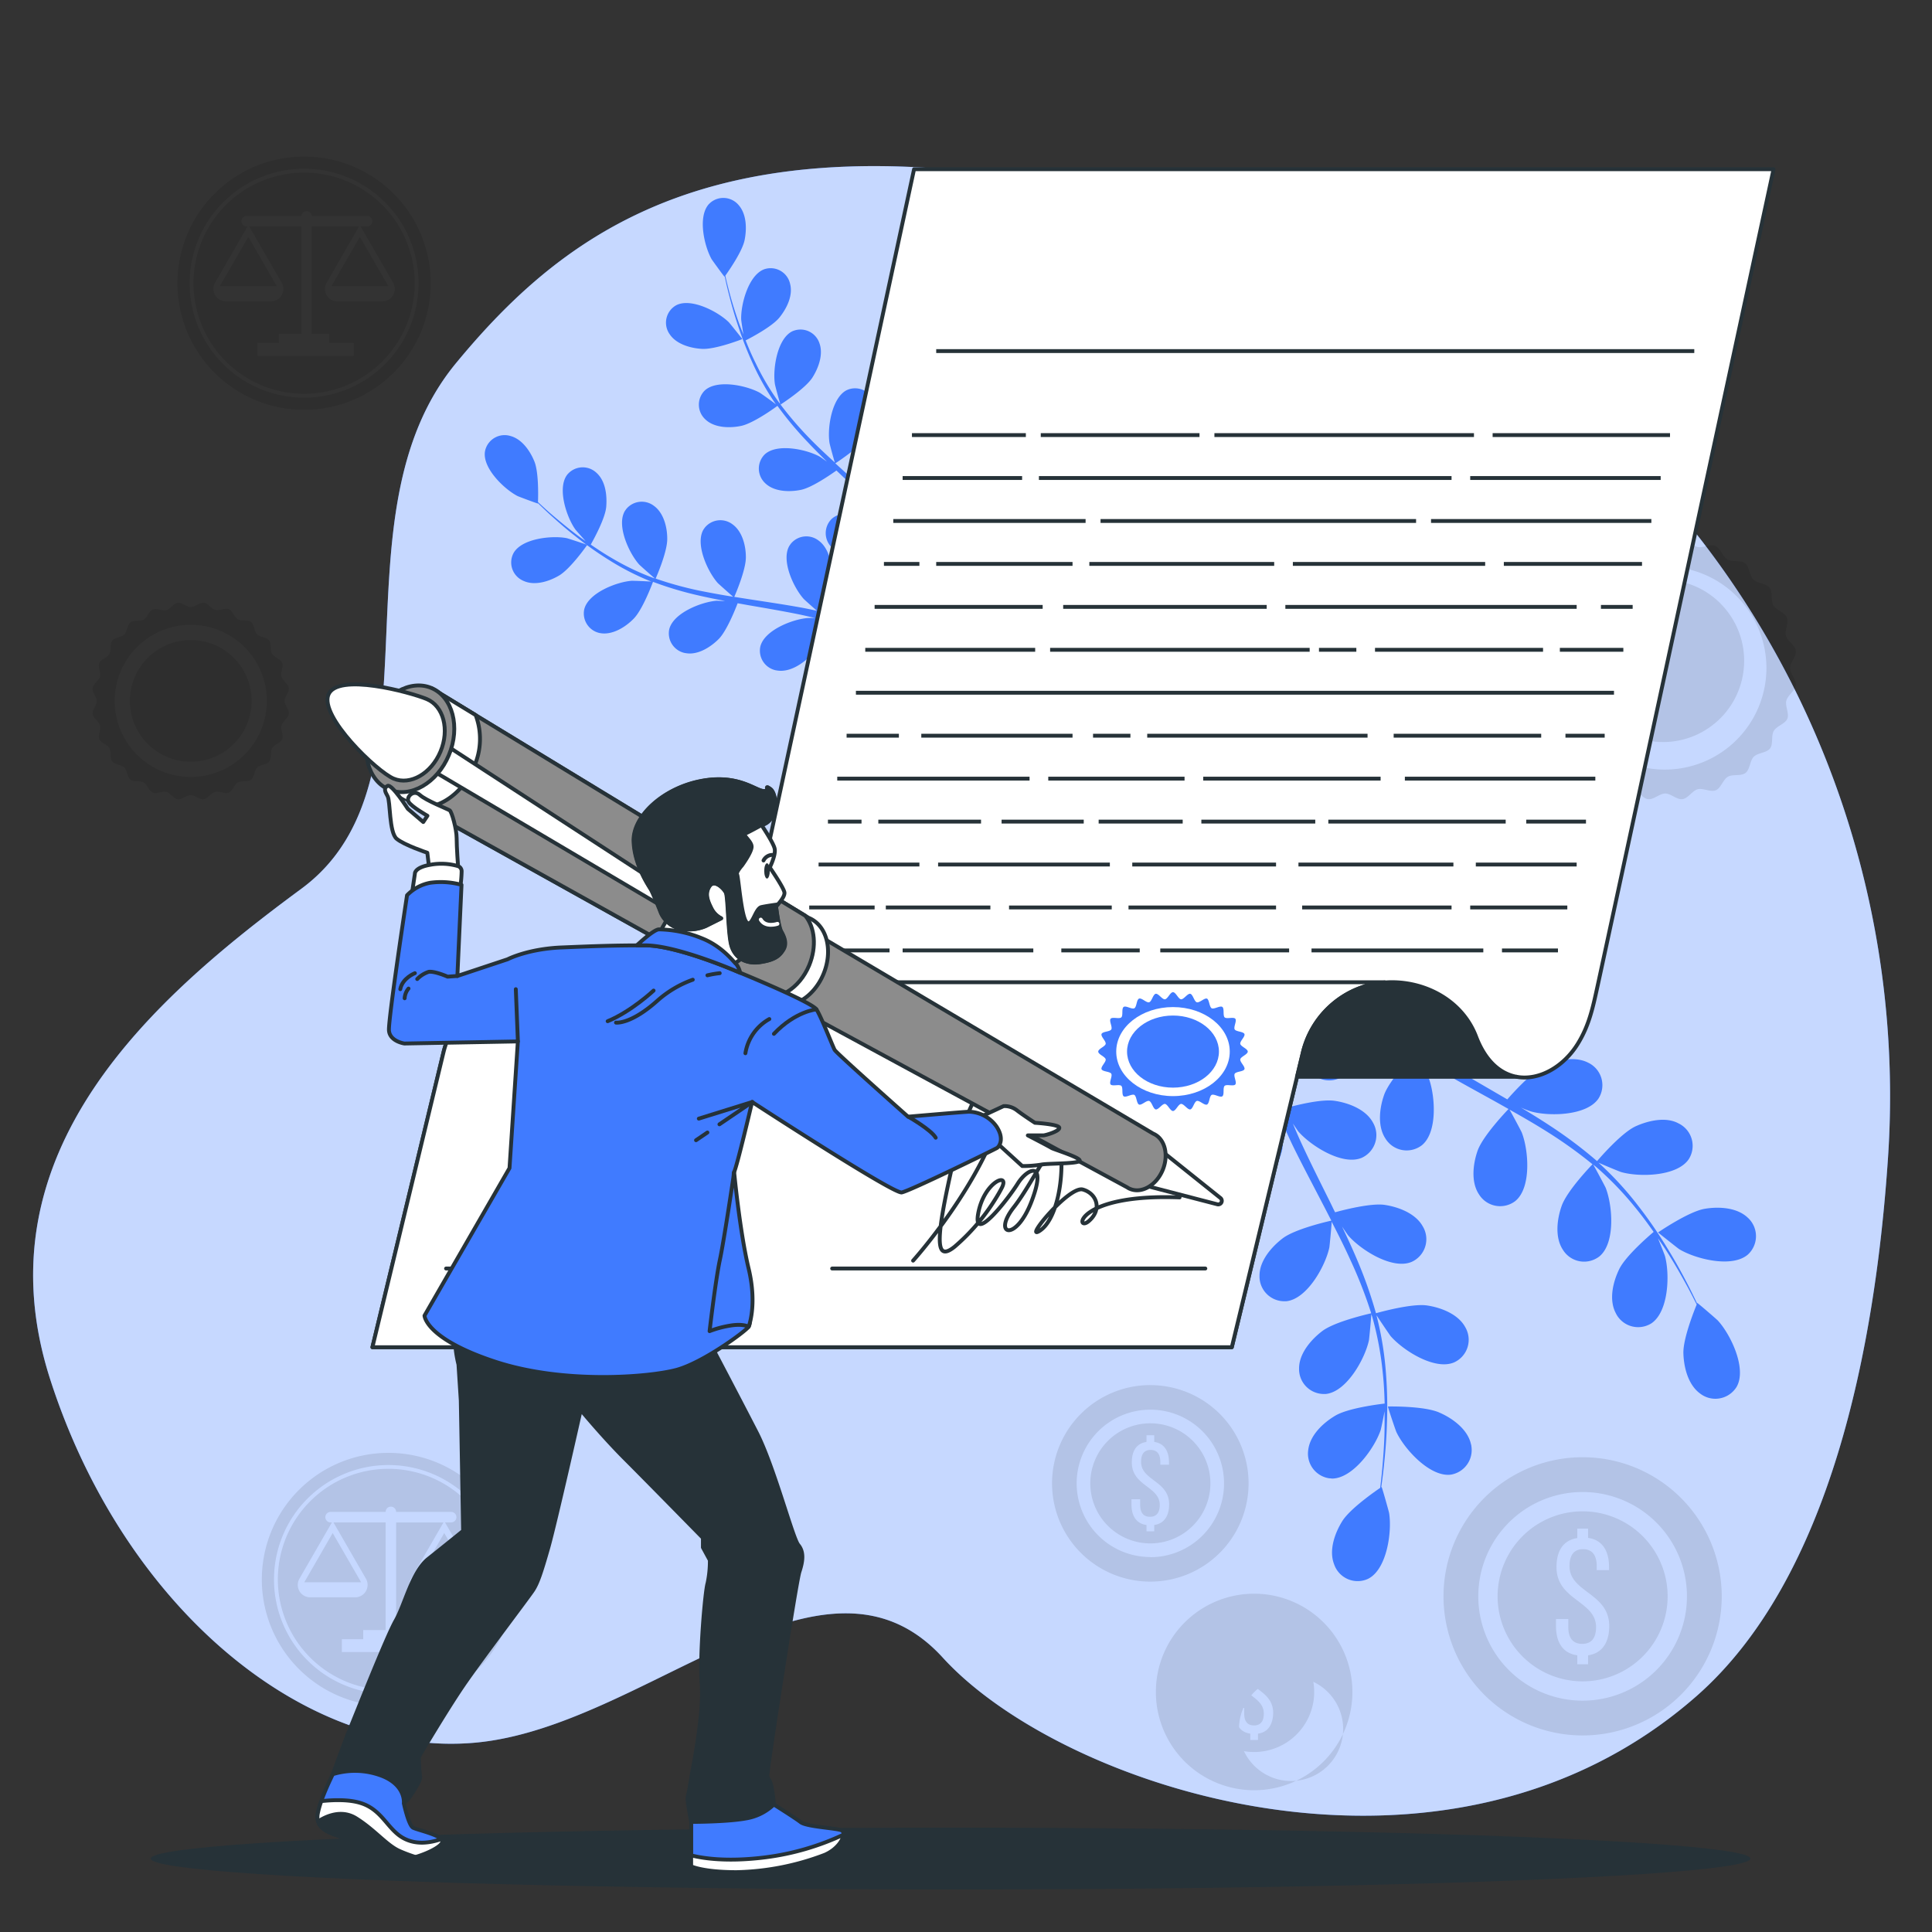 <?xml version="1.0" encoding="UTF-8"?> <svg xmlns="http://www.w3.org/2000/svg" id="Слой_1" data-name="Слой 1" viewBox="0 0 500 500"><rect x="0" y="0" width="500" height="500" fill="#333333" stroke="none"/> <defs> <style>.cls-1,.cls-12{fill:#407bff;}.cls-2,.cls-6,.cls-9{fill:#fff;}.cls-2{opacity:0.7;}.cls-2,.cls-4{isolation:isolate;}.cls-3,.cls-4{opacity:0.1;}.cls-5,.cls-8{fill:#263238;}.cls-10,.cls-11,.cls-12,.cls-6,.cls-7,.cls-8{stroke:#263238;}.cls-10,.cls-11,.cls-12,.cls-13,.cls-6,.cls-8{stroke-linecap:round;stroke-linejoin:round;}.cls-10,.cls-13,.cls-7{fill:none;}.cls-7{stroke-miterlimit:10;}.cls-11{fill:#8c8c8c;}.cls-13{stroke:#fff;}</style> </defs> <title>Монтажная область 1</title> <g id="freepik--background-simple--inject-8"> <path class="cls-1" d="M488.62,299.51c6-89.92-39.43-176-118.15-219.86A234.73,234.73,0,0,0,324,60C198,22,151,54,118,94s-2,108-40,136S-6,298,13,357s66,98,110,94,90-56,121-22,130,67,195,10C473.74,408.54,485.34,348.66,488.62,299.51Z"></path> <path class="cls-2" d="M488.62,299.51c6-89.92-39.43-176-118.15-219.86A234.73,234.73,0,0,0,324,60C198,22,151,54,118,94s-2,108-40,136S-6,298,13,357s66,98,110,94,90-56,121-22,130,67,195,10C473.74,408.54,485.34,348.66,488.62,299.51Z"></path> </g> <g id="freepik--Plants--inject-8"> <path class="cls-1" d="M441.17,312.84c-4.2.71-12.07,6.12-12.08,6.12s5.14,4.11,5.5,4.33c4.15,2.52,13.66,4.95,17.77,1.38a6.45,6.45,0,0,0,.4-9.1,5.55,5.55,0,0,0-.49-.48C449.47,312.46,444.75,312.23,441.17,312.84Z"></path> <path class="cls-1" d="M423.27,291.5c-3.71,1.72-9.49,8.45-9.95,9a113.78,113.78,0,0,0-12.15-9.14c-2.47-1.63-5-3.19-7.56-4.73a23.56,23.56,0,0,0,2.58,1c4.67,1.33,14.48,1.17,17.51-3.35a6.44,6.44,0,0,0-2-8.88,5.24,5.24,0,0,0-.61-.34c-3.39-1.8-8-.77-11.3.76s-8.38,7.19-9.7,8.7l-3-1.74c-4.75-2.77-9.51-5.5-14.09-8.33-1.62-1-3.17-2-4.73-3.06,1.13.46,2.09.85,2.24.89,4.67,1.34,14.48,1.17,17.5-3.35a6.44,6.44,0,0,0-2-8.88,5.24,5.24,0,0,0-.61-.34c-3.39-1.8-8-.77-11.29.76s-7.89,6.64-9.46,8.43c-1.57-1.11-3.14-2.21-4.6-3.36-1-.8-2-1.5-2.93-2.37l-2.83-2.47c-1.74-1.64-3.54-3.32-5.2-5-1.16-1.13-2.24-2.23-3.34-3.34,1.6,1,4.76,2.92,5,3,4.41,2,14.13,3.35,17.81-.66a6.43,6.43,0,0,0-.65-9.08,5.46,5.46,0,0,0-.55-.43c-3.07-2.3-7.79-2-11.28-1-3.83,1.11-10.33,6.63-11.13,7.33-1.81-1.84-3.55-3.64-5.17-5.37-3.57-3.81-6.67-7.29-9.24-10.28l-3,2c2.73,3,6.05,6.62,9.91,10.55,1.82,1.87,3.81,3.84,5.88,5.84a66.06,66.06,0,0,0-4.31,7c-4-1-11.89-.05-12.9.08-.5-2.53-1-5-1.35-7.33-.83-4.88-1.47-9.27-2-13.05l-3.23,2.11c.54,3.43,1.2,7.29,2,11.52.49,2.57,1.07,5.31,1.68,8.11-1,.38-8.91,3.54-11.69,6.42-2.52,2.6-5,6.63-4.42,10.42a6.43,6.43,0,0,0,7.15,5.62q.34,0,.69-.12c5.26-1.37,8.64-10.58,8.92-15.43,0-.29-.16-3.41-.3-5.38.26,1.14.5,2.26.78,3.43.54,2.33,1.15,4.64,1.79,7.12.35,1.19.71,2.39,1.07,3.6s.84,2.45,1.25,3.69c1,2.85,2.2,5.68,3.45,8.51-2,.48-9.24,2.28-12.15,4.48s-6,5.8-6,9.64a6.43,6.43,0,0,0,6.22,6.64c.23,0,.47,0,.7,0,5.41-.56,10.15-9.15,11.16-13.9.06-.3.4-3.79.54-5.71.77,1.7,1.52,3.39,2.35,5.08,2.4,4.88,5,9.75,7.51,14.61.79,1.49,1.55,3,2.31,4.48-.72.16-9.34,2.11-12.59,4.58-2.89,2.2-6,5.8-6,9.64a6.43,6.43,0,0,0,6.2,6.64c.24,0,.48,0,.72,0,5.41-.56,10.14-9.15,11.15-13.9.07-.36.55-5.38.61-6.67,1.69,3.29,3.34,6.58,4.84,9.89a115.66,115.66,0,0,1,5.39,13.8c-.34.08-9.34,2.08-12.67,4.6-2.89,2.2-6,5.8-6,9.64a6.43,6.43,0,0,0,6.22,6.64c.23,0,.47,0,.7,0,5.41-.56,10.15-9.15,11.16-13.9.07-.37.59-5.78.61-6.77.08.27.2.55.28.82a83.89,83.89,0,0,1,2.7,14.49c.29,2.71.41,5.31.48,7.84-1.72.2-9.54,1.2-12.79,3.14s-6.56,5.11-7,8.93a6.45,6.45,0,0,0,5.49,7.28q.33,0,.66.06c5.44,0,11.1-8,12.62-12.59.08-.25.64-2.9,1-4.83v3.42c0,4.11-.3,7.88-.58,11.21-.17,1.89-.36,3.6-.56,5.2-1.58,1.08-7.89,5.49-9.84,8.65s-3.48,7.55-2.08,11.13a6.43,6.43,0,0,0,8.19,4c.22-.08.44-.17.65-.27,4.85-2.48,6.17-12.2,5.39-17-.07-.42-1.86-6.78-1.94-6.72l-.1.06c.22-1.53.44-3.18.64-5,.35-3.34.71-7.11.83-11.23a114.36,114.36,0,0,0-.25-13.35,84.42,84.42,0,0,0-2.4-14.73v-.17c.85,1.35,3.35,5,3.57,5.3,3.16,3.69,11.44,9,16.46,6.86a6.42,6.42,0,0,0,3.21-8.51,5.2,5.2,0,0,0-.32-.62c-1.83-3.37-6.25-5.06-9.84-5.6-4-.61-12.58,1.82-13.26,2a114.93,114.93,0,0,0-5.09-14.32c-1.16-2.72-2.41-5.43-3.7-8.12.77,1.14,1.47,2.16,1.58,2.29,3.16,3.69,11.44,9,16.45,6.86a6.43,6.43,0,0,0,3.23-8.5,6.25,6.25,0,0,0-.33-.63c-1.83-3.38-6.25-5.06-9.84-5.61s-11,1.38-12.88,1.91c-.51-1-1-2.06-1.51-3.08-2.45-4.93-4.91-9.83-7.17-14.72-.8-1.72-1.52-3.44-2.25-5.17l1.37,2c3.16,3.69,11.44,9,16.46,6.87a6.44,6.44,0,0,0,3.21-8.52c-.1-.21-.2-.42-.32-.62-1.83-3.37-6.25-5.06-9.84-5.6s-10.24,1.19-12.54,1.82c-.69-1.79-1.39-3.58-2-5.34-.38-1.21-.83-2.35-1.14-3.59s-.66-2.43-1-3.63c-.55-2.33-1.12-4.72-1.6-7-.34-1.58-.64-3.1-.94-4.63.77,1.73,2.36,5.07,2.52,5.33a25.05,25.05,0,0,0,9.47,8.34,7.34,7.34,0,0,0,.85,1.14,6.45,6.45,0,0,0,9.08.74c.17-.15.34-.31.5-.48,3.63-4.05,1.37-13.59-1.08-17.79-.14-.25-2-2.76-3.21-4.32.85.81,1.66,1.61,2.54,2.43,1.74,1.65,3.52,3.24,5.42,5l2.88,2.41c.95.83,2,1.58,3.08,2.38,2.43,1.81,5,3.53,7.58,5.2-1.44,1.52-6.46,7-7.67,10.44s-1.77,8.12.35,11.32a6.44,6.44,0,0,0,8.88,2.09c.19-.12.37-.24.55-.38,4.21-3.46,3.42-13.24,1.63-17.75-.11-.29-1.75-3.38-2.69-5.07,1.57,1,3.14,2,4.76,2.94,4.69,2.76,9.52,5.39,14.33,8.05,1.47.81,2.93,1.64,4.39,2.46-.51.53-6.62,6.92-8,10.77-1.2,3.42-1.78,8.12.35,11.32a6.44,6.44,0,0,0,8.86,2.1,5.58,5.58,0,0,0,.56-.39c4.21-3.46,3.42-13.24,1.64-17.75-.14-.34-2.51-4.8-3.17-5.9,3.22,1.81,6.41,3.64,9.49,5.58a115.59,115.59,0,0,1,12,8.57c-.24.25-6.65,6.88-8,10.83-1.2,3.42-1.78,8.12.35,11.32a6.43,6.43,0,0,0,8.86,2.09,5.72,5.72,0,0,0,.57-.39c4.2-3.45,3.41-13.23,1.63-17.75-.14-.35-2.7-5.14-3.22-6l.68.53a82.74,82.74,0,0,1,10.23,10.61c1.73,2.1,3.27,4.2,4.72,6.27-1.32,1.11-7.29,6.27-8.93,9.68s-2.66,7.88-.89,11.29a6.43,6.43,0,0,0,8.56,3.06c.21-.1.42-.21.62-.33,4.56-3,4.85-12.77,3.57-17.46-.07-.26-1.06-2.77-1.81-4.59.64.95,1.32,1.91,1.92,2.83,2.24,3.45,4.09,6.74,5.7,9.68.9,1.67,1.68,3.2,2.4,4.64-.73,1.77-3.56,8.93-3.44,12.65s1.27,8.21,4.4,10.43a6.44,6.44,0,0,0,9-1.24,5.72,5.72,0,0,0,.39-.57c2.68-4.73-1.58-13.57-4.88-17.14-.28-.31-5.29-4.63-5.32-4.54l-.05.11c-.66-1.4-1.39-2.89-2.21-4.51-1.55-3-3.33-6.31-5.51-9.82a113.46,113.46,0,0,0-7.57-11,84.35,84.35,0,0,0-10.12-11l-.14-.11c1.45.66,5.57,2.36,5.9,2.45,4.67,1.34,14.48,1.17,17.51-3.35a6.44,6.44,0,0,0-2-8.88,5.24,5.24,0,0,0-.61-.34C431.18,288.94,426.56,290,423.27,291.5Z"></path> <path class="cls-1" d="M359.2,364c-.1,0,2,6.26,2.2,6.64,2.07,4.39,8.66,11.66,14.05,11a6.44,6.44,0,0,0,5.34-7.38c0-.21-.08-.41-.13-.62-.88-3.74-4.69-6.54-8-8C368.75,363.79,359.2,364,359.2,364Z"></path> <path class="cls-1" d="M144.6,149c3-1.7,7.39-8,7.39-8s-5-1.67-5.34-1.73c-3.82-.74-11.65.07-13.76,3.89a5.16,5.16,0,0,0,2.23,7,4.52,4.52,0,0,0,.5.23C138.46,151.62,142.08,150.47,144.6,149Z"></path> <path class="cls-1" d="M164,160.11c2.31-2.33,4.79-9,5-9.53a89.62,89.62,0,0,0,11.68,3.5c2.31.54,4.66,1,7,1.46-1.1,0-2.09-.08-2.23-.07-3.89.3-11.22,3.15-12.25,7.39a5.19,5.19,0,0,0,4,6.13l.53.08c3,.42,6.24-1.64,8.29-3.71s4.31-7.74,4.88-9.24l2.71.49c4.35.75,8.69,1.49,12.93,2.34,1.49.3,2.95.65,4.41,1a18.56,18.56,0,0,0-1.94,0c-3.88.29-11.22,3.14-12.24,7.39a5.18,5.18,0,0,0,4,6.13l.54.08c3.06.41,6.24-1.65,8.3-3.71s4.09-7.2,4.77-9c1.49.4,3,.79,4.4,1.25a30.18,30.18,0,0,1,2.86,1l2.82,1.08c1.76.75,3.59,1.51,5.29,2.29,1.19.53,2.31,1,3.44,1.58-1.48-.31-4.39-.87-4.64-.89-3.89-.3-11.57,1.41-13.23,5.45a5.16,5.16,0,0,0,3,6.65,4.84,4.84,0,0,0,.54.17c3,.88,6.41-.67,8.76-2.4,2.57-1.91,5.93-7.87,6.34-8.62,1.87.88,3.68,1.76,5.38,2.61,3.75,1.87,7,3.63,9.81,5.16l1.71-2.3c-2.9-1.53-6.39-3.3-10.39-5.19-1.89-.9-3.94-1.83-6-2.76a54.72,54.72,0,0,0,1.3-6.46c3.27-.36,9-3.27,9.69-3.65,1.07,1.76,2.1,3.49,3,5.14,2,3.44,3.68,6.57,5.1,9.28l1.84-2.49c-1.35-2.43-2.93-5.15-4.72-8.11-1.08-1.79-2.27-3.69-3.52-5.63.63-.56,5.72-5.15,7-8.08,1.17-2.67,1.93-6.39.43-9.08a5.16,5.16,0,0,0-6.93-2.29,5,5,0,0,0-.5.29c-3.58,2.5-3.57,10.37-2.42,14.1.06.22,1.06,2.52,1.71,4-.51-.79-1-1.56-1.54-2.36-1-1.61-2.15-3.18-3.32-4.87l-1.81-2.41c-.58-.82-1.31-1.61-2-2.43-1.57-1.86-3.24-3.66-5-5.45,1.4-.92,6.33-4.28,7.9-6.75s2.88-6,1.8-8.9a5.17,5.17,0,0,0-6.54-3.27,5.38,5.38,0,0,0-.51.2c-3.91,1.93-5.09,9.71-4.53,13.57,0,.24.75,3,1.18,4.45-1-1.06-2.09-2.13-3.18-3.17-3.16-3-6.45-6-9.72-8.91l-3-2.73c.5-.32,6.44-4.19,8.21-7,1.56-2.45,2.87-6,1.8-8.91a5.17,5.17,0,0,0-6.56-3.23l-.44.17c-3.92,1.93-5.1,9.71-4.53,13.57,0,.29,1.08,4.2,1.39,5.18-2.19-2-4.34-4-6.39-6.1A91.49,91.49,0,0,1,202,104.7c.23-.15,6.45-4.16,8.26-7,1.56-2.45,2.87-6,1.8-8.9a5.16,5.16,0,0,0-6.55-3.24,4.13,4.13,0,0,0-.45.17c-3.92,1.93-5.09,9.71-4.53,13.57,0,.3,1.16,4.51,1.42,5.26-.14-.18-.3-.35-.44-.54a65.65,65.65,0,0,1-6-10.16c-1-2-1.79-3.88-2.54-5.76,1.23-.63,6.84-3.56,8.75-5.93s3.52-5.66,2.77-8.65a5.16,5.16,0,0,0-6.12-4,4.94,4.94,0,0,0-.55.15c-4.11,1.48-6.13,9.09-6,13,0,.21.32,2.35.57,3.91-.33-.86-.68-1.73-1-2.56-1.12-3.11-2-6-2.68-8.6-.39-1.47-.73-2.81-1-4.07.89-1.25,4.42-6.32,5-9.25s.51-6.65-1.53-9a5.17,5.17,0,0,0-7.28-.69l-.4.37c-3,3.21-1.25,10.89.66,14.29.17.29,3.29,4.58,3.33,4.52l.06-.08c.26,1.22.55,2.51.9,3.93.66,2.61,1.44,5.54,2.5,8.68a91.92,91.92,0,0,0,3.89,10,68.67,68.67,0,0,0,5.9,10.43l.09.11c-1-.78-3.92-2.86-4.16-3-3.41-1.89-11.1-3.56-14.29-.59a5.17,5.17,0,0,0,0,7.31,4.73,4.73,0,0,0,.4.37c2.32,2,6.12,2.07,9,1.48,3.21-.66,9-4.86,9.42-5.2a89.87,89.87,0,0,0,7.82,9.37c1.62,1.73,3.32,3.41,5,5.08-.9-.64-1.71-1.21-1.83-1.28-3.41-1.9-11.1-3.57-14.29-.59a5.17,5.17,0,0,0,0,7.31,4.73,4.73,0,0,0,.4.37c2.32,2,6.12,2.07,9,1.48s7.86-4.08,9.17-5l2,1.9c3.21,3,6.42,6,9.48,9.09,1.09,1.07,2.11,2.17,3.14,3.26-.8-.57-1.48-1.05-1.59-1.11-3.4-1.9-11.1-3.56-14.29-.59a5.17,5.17,0,0,0,0,7.31,4.73,4.73,0,0,0,.4.37c2.31,2,6.11,2.07,9,1.48s7.38-3.74,8.93-4.85c1,1.15,2,2.3,3,3.47.62.8,1.28,1.54,1.86,2.39L240,147c1.06,1.6,2.16,3.24,3.15,4.83.7,1.1,1.35,2.16,2,3.22-1.06-1.08-3.19-3.15-3.38-3.31a20.14,20.14,0,0,0-9.45-3.64,5.8,5.8,0,0,0-1-.63,5.17,5.17,0,0,0-7,2,4.44,4.44,0,0,0-.24.49c-1.61,4.06,2.75,10.61,5.76,13.09.18.15,2.28,1.52,3.62,2.36-.86-.37-1.7-.75-2.59-1.12-1.76-.76-3.55-1.46-5.46-2.22l-2.84-1c-.94-.36-2-.62-3-.94-2.33-.68-4.73-1.27-7.15-1.8.66-1.55,2.91-7.07,2.86-10s-.92-6.61-3.41-8.42a5.18,5.18,0,0,0-7.26.88l-.31.45C202.07,145,205.38,152.1,208,155c.16.19,2.26,2.06,3.43,3.07-1.46-.31-2.91-.63-4.4-.89-4.29-.77-8.66-1.41-13-2.08l-4-.63c.24-.54,3.06-7.05,3-10.32,0-2.91-.92-6.61-3.41-8.42a5.18,5.18,0,0,0-7.26.88l-.31.45c-2.2,3.77,1.11,10.91,3.7,13.82.2.21,3.22,2.91,4,3.56-2.93-.47-5.84-1-8.7-1.57a91.54,91.54,0,0,1-11.37-3.13c.11-.25,3.09-7,3-10.38,0-2.91-.92-6.61-3.41-8.42a5.18,5.18,0,0,0-7.26.88l-.31.45c-2.2,3.77,1.11,10.91,3.71,13.82.2.22,3.46,3.12,4.08,3.6-.21-.07-.44-.13-.66-.21a65.68,65.68,0,0,1-10.65-5.14c-1.88-1.09-3.62-2.25-5.29-3.4.68-1.21,3.75-6.75,4-9.77s-.19-6.67-2.46-8.75a5.18,5.18,0,0,0-7.33.09,4.55,4.55,0,0,0-.35.4c-2.6,3.51-.09,11,2.17,14.14.12.18,1.57,1.79,2.64,3-.75-.53-1.53-1.07-2.23-1.6-2.65-2-4.95-3.93-7-5.69-1.14-1-2.16-1.95-3.1-2.83.06-1.53.2-7.71-.92-10.48s-3.24-5.83-6.22-6.62a5.18,5.18,0,0,0-6.45,3.45,4.9,4.9,0,0,0-.13.55c-.7,4.31,5,9.78,8.44,11.55.3.15,5.26,2,5.27,1.93v-.09c.89.87,1.85,1.79,2.92,2.78,2,1.8,4.26,3.83,6.88,5.86a88.92,88.92,0,0,0,8.75,6.17,67,67,0,0,0,10.67,5.44l.13.05c-1.27-.1-4.85-.23-5.12-.21-3.89.3-11.23,3.15-12.25,7.39a5.18,5.18,0,0,0,4,6.13l.54.08C158.77,164.24,162,162.18,164,160.11Z"></path> <path class="cls-1" d="M192.1,87.76c.07,0-3.26-4.15-3.5-4.38C185.82,80.65,178.84,77,175,79a5.16,5.16,0,0,0-2,7,3.88,3.88,0,0,0,.3.48c1.69,2.57,5.34,3.62,8.25,3.8C185,90.55,192.09,87.77,192.1,87.76Z"></path> </g> <g id="freepik--Graphics--inject-8"> <g class="cls-3"> <path d="M74.75,184.73c.14-1.07-1.1-2.24-1.1-3.34s1.24-2.28,1.1-3.34-1.64-1.91-1.92-3,.61-2.51.19-3.51S71,170.13,70.4,169.2s-.06-2.58-.72-3.44-2.37-.82-3.14-1.59S65.82,161.7,65,161s-2.49-.18-3.44-.72-1.33-2.2-2.34-2.62-2.45.47-3.51.19S53.8,156.1,52.71,156s-2.23,1.1-3.34,1.1S47.1,155.87,46,156s-1.9,1.64-2.94,1.92-2.52-.61-3.52-.19-1.4,2.07-2.34,2.62-2.58.06-3.44.72-.82,2.37-1.59,3.14-2.47.72-3.13,1.59-.18,2.49-.73,3.44-2.2,1.33-2.62,2.34.48,2.45.19,3.51-1.77,1.86-1.92,3,1.1,2.24,1.1,3.34-1.23,2.27-1.1,3.34,1.64,1.9,1.92,3-.6,2.51-.19,3.51,2.08,1.4,2.62,2.34.06,2.58.73,3.44,2.36.82,3.13,1.59.73,2.47,1.59,3.14,2.5.18,3.44.72,1.34,2.2,2.35,2.62,2.45-.47,3.51-.19,1.85,1.77,2.94,1.92,2.24-1.1,3.34-1.1,2.28,1.24,3.34,1.1,1.91-1.64,3-1.92,2.51.6,3.51.19,1.41-2.08,2.34-2.62,2.58-.06,3.44-.73.82-2.36,1.59-3.13,2.48-.73,3.14-1.59.18-2.49.73-3.44,2.2-1.33,2.61-2.34-.47-2.46-.19-3.51S74.61,185.82,74.75,184.73ZM49.37,201.08a19.69,19.69,0,1,1,19.69-19.69A19.7,19.7,0,0,1,49.37,201.08Z"></path> <circle cx="49.37" cy="181.39" r="15.75"></circle> </g> <g class="cls-3"> <path d="M464.75,177.35c.18-1.42-1.47-3-1.47-4.46s1.65-3,1.47-4.46-2.19-2.54-2.56-3.93.81-3.36.25-4.69-2.77-1.88-3.49-3.13-.09-3.44-1-4.59-3.16-1.09-4.19-2.12-1-3.3-2.12-4.19-3.33-.24-4.59-1-1.78-2.93-3.13-3.49-3.27.63-4.69.25-2.47-2.37-3.93-2.56-3,1.47-4.46,1.47-3-1.65-4.46-1.47-2.54,2.19-3.93,2.56-3.35-.8-4.69-.25-1.87,2.77-3.13,3.5-3.44.08-4.59,1-1,3.15-2,4.21-3.3,1-4.18,2.12-.24,3.33-1,4.59-2.94,1.78-3.5,3.13.64,3.27.26,4.69-2.37,2.47-2.56,3.93,1.46,3,1.46,4.46-1.65,3-1.46,4.46,2.19,2.54,2.56,3.93-.81,3.35-.26,4.69,2.77,1.87,3.5,3.13.09,3.44,1,4.59,3.16,1.09,4.18,2.12,1,3.3,2.12,4.18,3.33.24,4.6,1,1.78,2.94,3.13,3.5,3.27-.63,4.68-.26,2.48,2.37,3.93,2.56,3-1.46,4.46-1.46,3,1.65,4.46,1.46,2.54-2.19,3.93-2.56,3.36.81,4.69.26,1.88-2.77,3.13-3.5,3.44-.08,4.59-1,1.09-3.16,2.12-4.18,3.3-1,4.19-2.12.24-3.33,1-4.59,2.93-1.79,3.49-3.13-.63-3.28-.25-4.69S464.56,178.8,464.75,177.35Zm-33.88,21.82a26.28,26.28,0,1,1,26.28-26.28h0a26.3,26.3,0,0,1-26.28,26.28Z"></path> <circle cx="430.37" cy="171.02" r="21.02" transform="translate(-16.54 292.43) rotate(-36.87)"></circle> </g> <g class="cls-3"> <path d="M409.58,391.13a22,22,0,1,0,22,22A22,22,0,0,0,409.58,391.13ZM411,428.39v2.32h-2.8v-2.32c-3.8-.52-5.51-3.41-5.51-7.56V419h3.19v2.1c0,2.75,1.14,4.33,3.59,4.33s3.59-1.58,3.59-4.33c0-6.82-10.24-6.91-10.24-15.53,0-4.2,1.71-6.95,5.38-7.52V395.6H411V398c3.72.53,5.42,3.41,5.42,7.52v.83h-3.19V405.3c0-2.71-1.09-4.37-3.54-4.37s-3.5,1.66-3.5,4.37c0,6.87,10.28,6.91,10.28,15.53C416.47,424.94,414.72,427.87,411,428.39Z"></path> <path d="M409.58,377.13a36,36,0,1,0,36,36A36,36,0,0,0,409.58,377.13Zm0,63a27,27,0,1,1,27-27h0A27,27,0,0,1,409.58,440.13Z"></path> </g> <g class="cls-3"> <path d="M324.57,422.34a15.54,15.54,0,1,0,15.54,15.54,15.54,15.54,0,0,0-15.54-15.54Zm1,26.32v1.64h-2v-1.64c-2.69-.37-3.89-2.41-3.89-5.35V442H322v1.48c0,1.94.8,3.06,2.53,3.06s2.54-1.12,2.54-3.06c0-4.82-7.23-4.88-7.23-11,0-3,1.2-4.91,3.8-5.31v-1.73h2v1.73c2.62.37,3.83,2.41,3.83,5.31v.59h-2.26v-.74c0-1.92-.77-3.09-2.5-3.09s-2.47,1.17-2.47,3.09c0,4.85,7.26,4.88,7.26,11-.06,2.89-1.3,5-3.92,5.33Z"></path> <path d="M324.57,412.45A25.43,25.43,0,1,0,350,437.88h0A25.44,25.44,0,0,0,324.57,412.45Zm0,44.5a13.48,13.48,0,1,1,.05.05h-.05Z"></path> </g> <g class="cls-3"> <path d="M297.71,368.35a15.54,15.54,0,1,0,15.54,15.54,15.54,15.54,0,0,0-15.54-15.54Zm1,26.32v1.63h-2v-1.63c-2.68-.37-3.89-2.41-3.89-5.35V388h2.26v1.48c0,1.94.8,3.06,2.53,3.06s2.53-1.12,2.53-3.06c0-4.82-7.23-4.88-7.23-11,0-3,1.21-4.91,3.8-5.31v-1.73h2v1.73c2.63.37,3.83,2.41,3.83,5.31v.59h-2.25v-.74c0-1.92-.78-3.09-2.51-3.09s-2.47,1.17-2.47,3.09c0,4.85,7.26,4.88,7.26,11C302.57,392.23,301.34,394.3,298.71,394.67Z"></path> <path d="M297.71,358.46a25.43,25.43,0,1,0,25.42,25.44h0a25.42,25.42,0,0,0-25.41-25.43Zm0,44.5a19.07,19.07,0,1,1,19.07-19.07A19.07,19.07,0,0,1,297.71,403h0Z"></path> </g> <polygon class="cls-4" points="85.78 74.03 100.49 74.03 93.13 61.3 85.78 74.03"></polygon> <polygon class="cls-4" points="56.91 74.03 71.62 74.03 64.27 61.3 56.91 74.03"></polygon> <path class="cls-4" d="M78.7,44.67a28.62,28.62,0,1,0,28.62,28.62A28.62,28.62,0,0,0,78.7,44.67ZM98.94,78H87.33a3.23,3.23,0,0,1-2.8-4.84l8.4-14.56H80.68V86.4h4.54v2.37h6.33V92.1H66.64V88.77h5.53V86.4H78V58.55H64.47l8.4,14.56a3.23,3.23,0,0,1-1.11,4.43,3.16,3.16,0,0,1-1.69.46H58.46a3.23,3.23,0,0,1-2.8-4.84l8.4-14.56h-.34a1.36,1.36,0,0,1,0-2.71H78a1.36,1.36,0,0,1,2.71,0H94.92a1.36,1.36,0,0,1,.23,2.71H93.33l8.41,14.56a3.23,3.23,0,0,1-1.19,4.41A3.26,3.26,0,0,1,98.94,78Z"></path> <path class="cls-4" d="M78.7,40.52a32.77,32.77,0,1,0,32.77,32.77A32.77,32.77,0,0,0,78.7,40.52Zm0,62.39a29.62,29.62,0,1,1,29.62-29.62A29.62,29.62,0,0,1,78.7,102.91Z"></path> <polygon class="cls-4" points="107.61 409.49 122.32 409.49 114.97 396.75 107.61 409.49"></polygon> <polygon class="cls-4" points="78.75 409.49 93.46 409.49 86.1 396.75 78.75 409.49"></polygon> <path class="cls-4" d="M100.53,380.13a28.62,28.62,0,1,0,28.62,28.62h0A28.64,28.64,0,0,0,100.53,380.13Zm20.25,33.27H109.16a3.22,3.22,0,0,1-2.79-4.84l8.4-14.55H102.52v27.84h4.54v2.37h6.33v3.33H88.47v-3.33H94v-2.37h5.8V394H86.3l8.4,14.55a3.22,3.22,0,0,1-2.79,4.84H80.29a3.22,3.22,0,0,1-2.79-4.84L85.9,394h-.34a1.36,1.36,0,1,1,0-2.72H99.8a1.36,1.36,0,0,1,2.72,0h14.24a1.36,1.36,0,0,1,0,2.72h-1.59l8.4,14.55a3.23,3.23,0,0,1-2.79,4.85Z"></path> <path class="cls-4" d="M100.53,376a32.77,32.77,0,1,0,32.77,32.77h0A32.77,32.77,0,0,0,100.53,376Zm0,62.39a29.62,29.62,0,1,1,29.62-29.62h0a29.65,29.65,0,0,1-29.62,29.59Z"></path> </g> <g id="freepik--Floor--inject-8"> <ellipse class="cls-5" cx="246" cy="481" rx="207" ry="8"></ellipse> </g> <g id="freepik--Contract--inject-8"> <path class="cls-6" d="M392.48,278.67c5.91,1.1,12.36-2.69,16-8.78,2.77-4.57,3.74-9.08,4.87-14.25C414.62,250,458.54,45.81,459,43.79H236.56L191.28,254.2l-1.84,8.49a16.08,16.08,0,0,1-2,5l-1.34,2.23a15,15,0,0,1-26.53-1.63,23.77,23.77,0,0,0-21.31-14.06h-.83a23.79,23.79,0,0,0-22.68,18.21L96.38,348.66H318.79l16.88-70"></path> <line class="cls-7" x1="242.29" y1="90.86" x2="438.48" y2="90.86"></line> <line class="cls-7" x1="386.29" y1="112.6" x2="432.2" y2="112.6"></line> <line class="cls-7" x1="314.29" y1="112.6" x2="381.46" y2="112.6"></line> <line class="cls-7" x1="269.35" y1="112.6" x2="310.43" y2="112.6"></line> <line class="cls-7" x1="236.01" y1="112.6" x2="265.49" y2="112.6"></line> <line class="cls-7" x1="380.49" y1="123.71" x2="429.78" y2="123.71"></line> <line class="cls-7" x1="268.87" y1="123.71" x2="375.66" y2="123.71"></line> <line class="cls-7" x1="233.6" y1="123.71" x2="264.52" y2="123.71"></line> <line class="cls-7" x1="370.35" y1="134.83" x2="427.37" y2="134.83"></line> <line class="cls-7" x1="284.82" y1="134.83" x2="366.48" y2="134.83"></line> <line class="cls-7" x1="231.18" y1="134.83" x2="280.95" y2="134.83"></line> <line class="cls-7" x1="389.19" y1="145.94" x2="424.95" y2="145.94"></line> <line class="cls-7" x1="334.59" y1="145.94" x2="384.36" y2="145.94"></line> <line class="cls-7" x1="281.92" y1="145.94" x2="329.76" y2="145.94"></line> <line class="cls-7" x1="242.29" y1="145.94" x2="277.57" y2="145.94"></line> <line class="cls-7" x1="228.76" y1="145.94" x2="237.94" y2="145.94"></line> <line class="cls-7" x1="414.32" y1="157.06" x2="422.53" y2="157.06"></line> <line class="cls-7" x1="332.65" y1="157.06" x2="408.04" y2="157.06"></line> <line class="cls-7" x1="275.15" y1="157.06" x2="327.82" y2="157.06"></line> <line class="cls-7" x1="226.35" y1="157.06" x2="269.84" y2="157.06"></line> <line class="cls-7" x1="403.69" y1="168.17" x2="420.12" y2="168.17"></line> <line class="cls-7" x1="355.85" y1="168.17" x2="399.34" y2="168.17"></line> <line class="cls-7" x1="341.35" y1="168.17" x2="351.02" y2="168.17"></line> <line class="cls-7" x1="271.77" y1="168.17" x2="338.94" y2="168.17"></line> <line class="cls-7" x1="223.93" y1="168.17" x2="267.9" y2="168.17"></line> <line class="cls-7" x1="221.51" y1="179.28" x2="417.7" y2="179.28"></line> <line class="cls-7" x1="405.14" y1="190.4" x2="415.29" y2="190.4"></line> <line class="cls-7" x1="360.68" y1="190.4" x2="398.86" y2="190.4"></line> <line class="cls-7" x1="296.9" y1="190.4" x2="353.92" y2="190.4"></line> <line class="cls-7" x1="282.88" y1="190.4" x2="292.55" y2="190.4"></line> <line class="cls-7" x1="238.43" y1="190.4" x2="277.57" y2="190.4"></line> <line class="cls-7" x1="219.1" y1="190.4" x2="232.63" y2="190.4"></line> <line class="cls-7" x1="363.58" y1="201.51" x2="412.87" y2="201.51"></line> <line class="cls-7" x1="311.39" y1="201.51" x2="357.3" y2="201.51"></line> <line class="cls-7" x1="271.29" y1="201.51" x2="306.56" y2="201.51"></line> <line class="cls-7" x1="216.68" y1="201.51" x2="266.45" y2="201.51"></line> <line class="cls-7" x1="394.99" y1="212.63" x2="410.45" y2="212.63"></line> <line class="cls-7" x1="343.77" y1="212.63" x2="389.67" y2="212.63"></line> <line class="cls-7" x1="310.91" y1="212.63" x2="340.39" y2="212.63"></line> <line class="cls-7" x1="284.33" y1="212.63" x2="306.08" y2="212.63"></line> <line class="cls-7" x1="259.21" y1="212.63" x2="280.47" y2="212.63"></line> <line class="cls-7" x1="227.31" y1="212.63" x2="253.89" y2="212.63"></line> <line class="cls-7" x1="214.27" y1="212.63" x2="222.96" y2="212.63"></line> <line class="cls-7" x1="381.94" y1="223.74" x2="408.04" y2="223.74"></line> <line class="cls-7" x1="336.04" y1="223.74" x2="376.14" y2="223.74"></line> <line class="cls-7" x1="293.03" y1="223.74" x2="330.24" y2="223.74"></line> <line class="cls-7" x1="242.78" y1="223.74" x2="287.23" y2="223.74"></line> <line class="cls-7" x1="211.85" y1="223.74" x2="237.94" y2="223.74"></line> <line class="cls-7" x1="380.49" y1="234.85" x2="405.62" y2="234.85"></line> <line class="cls-7" x1="337" y1="234.85" x2="375.66" y2="234.85"></line> <line class="cls-7" x1="292.06" y1="234.85" x2="330.24" y2="234.85"></line> <line class="cls-7" x1="261.14" y1="234.85" x2="287.72" y2="234.85"></line> <line class="cls-7" x1="229.25" y1="234.85" x2="256.31" y2="234.85"></line> <line class="cls-7" x1="209.43" y1="234.85" x2="226.35" y2="234.85"></line> <line class="cls-7" x1="388.71" y1="245.97" x2="403.2" y2="245.97"></line> <line class="cls-7" x1="339.42" y1="245.97" x2="383.88" y2="245.97"></line> <line class="cls-7" x1="300.28" y1="245.97" x2="333.62" y2="245.97"></line> <line class="cls-7" x1="274.67" y1="245.97" x2="294.96" y2="245.97"></line> <line class="cls-7" x1="233.6" y1="245.97" x2="267.42" y2="245.97"></line> <line class="cls-7" x1="207.02" y1="245.97" x2="230.21" y2="245.97"></line> <path class="cls-6" d="M358.31,254.2v.07a23.76,23.76,0,0,0-21.13,18.14l-18.39,76.25H96.38l18.38-76.25a23.79,23.79,0,0,1,22.68-18.21Z"></path> <path class="cls-8" d="M392.48,278.67H335.67l1.51-6.26a23.83,23.83,0,0,1,21.13-18.14c.65-.05,1.3-.08,1.95-.08,9,0,18.25,4.93,21.74,14.07C384.46,274.72,388.33,277.89,392.48,278.67Z"></path> <path class="cls-1" d="M322.92,272.15c0,.74-1.81,1.29-1.94,2s1.34,1.89,1.08,2.56-2.15.55-2.52,1.18.63,2.21.16,2.77-2.21-.14-2.76.35,0,2.29-.6,2.71-2.12-.7-2.76-.36-.54,2.23-1.22,2.5-1.92-1.14-2.62-.94-1,2.07-1.7,2.2-1.66-1.5-2.39-1.43-1.35,1.84-2.08,1.84-1.38-1.78-2.09-1.84-1.68,1.56-2.38,1.43-1-2-1.71-2.2-1.95,1.21-2.61.94-.6-2.16-1.22-2.5-2.18.77-2.76.36-.08-2.24-.61-2.71-2.3.19-2.76-.35.53-2.16.17-2.78-2.26-.5-2.52-1.17,1.21-1.85,1.07-2.56-1.93-1.25-1.93-2,1.8-1.28,1.93-2-1.33-1.88-1.07-2.56,2.14-.54,2.52-1.17-.64-2.21-.17-2.77,2.22.14,2.76-.35,0-2.29.61-2.71,2.11.7,2.76.35.54-2.22,1.22-2.5,1.91,1.15,2.61.95,1-2.07,1.71-2.2,1.65,1.5,2.38,1.43,1.35-1.85,2.09-1.85,1.37,1.78,2.08,1.85,1.69-1.57,2.39-1.43,1,2,1.7,2.2,2-1.21,2.62-.95.59,2.17,1.22,2.5,2.17-.76,2.76-.35.08,2.23.6,2.71,2.31-.2,2.76.35-.53,2.16-.16,2.77,2.26.51,2.52,1.18-1.22,1.84-1.08,2.55S322.92,271.42,322.92,272.15Z"></path> <ellipse class="cls-9" cx="303.57" cy="272.15" rx="14.69" ry="11.52"></ellipse> <ellipse class="cls-1" cx="303.57" cy="272.15" rx="11.89" ry="9.33"></ellipse> <line class="cls-10" x1="311.94" y1="328.29" x2="215.36" y2="328.29"></line> <line class="cls-10" x1="184.64" y1="328.29" x2="115.44" y2="328.29"></line> <path class="cls-10" d="M236.31,326.25s18.23-20.19,23.43-40-7.59-9.07-12.7,12.9-5.11,27.6,0,23.51a52.9,52.9,0,0,0,10.49-12.23c.72-1.14,1.32-2.2,1.78-3.1,2-4.09-4.6-1.53-6.14,6.64s7.67-3.57,10.22-7.66,7.67-6.13,3.58,4.6-10.22,8.68-4.6,1.53,11.76-22,12.27-13.8S273.1,316,269,318.58s7.66-11.75,11.24-10.73,5.11,5.11,1.53,8.18-3.58-7.16,23.51-6.14"></path> </g> <g id="freepik--Character--inject-8"> <path class="cls-6" d="M300.86,298.05l15,12a.93.93,0,0,1-.82,1.62l-19-4.93Z"></path> <path class="cls-11" d="M298.43,293.38l-87.64-51.89L201,258.15l90.74,49.15a3.35,3.35,0,0,0,.72.39c3,1.26,6.79-.92,8.44-4.88S301.44,294.63,298.43,293.38Z"></path> <path class="cls-6" d="M213.1,252.12c-2.56,6.13-8.42,9.52-13.09,7.57a7.55,7.55,0,0,1-1.28-.7L108.9,208.93l-7.32-4.09-.9-.49.23-.55,10.3-24.66.44-1,1.19.72,10.26,6.25,86.18,52.42C214,239.44,215.66,246,213.1,252.12Z"></path> <path class="cls-11" d="M208.42,237,123.1,185.1l-10.26-6.25-1.19-.72-.44,1-10.3,24.66-.23.55.9.49,7.32,4.09,87.77,48.91c4.68,1.39,10.24-2,12.74-8C211.41,245,210.88,240,208.42,237Z"></path> <path class="cls-6" d="M108.9,208.93c5.33.22,11-3.92,13.78-10.52a17.5,17.5,0,0,0,.42-13.35l-10.26-6.25a11.21,11.21,0,0,0-1.63.33c-4.23,1.19-8.27,4.88-10.45,10.11s-2,10.71.15,14.55a8.3,8.3,0,0,0,.67,1"></path> <path class="cls-6" d="M116.9,193.82l66.64,43.37a2,2,0,0,1,.67,2.56h0a2,2,0,0,1-2.71.8l0,0L112.91,200Z"></path> <path class="cls-11" d="M116.17,195.4c-3,7.25-10,11.26-15.49,8.95S93.14,194.29,96.16,187s10-11.26,15.49-8.95S119.2,188.15,116.17,195.4Z"></path> <path class="cls-6" d="M114,194.5c-2.37,5.68-7.81,8.83-12.14,7S82.64,185.43,85,179.75s21.12-.64,25.45,1.17S116.39,188.81,114,194.5Z"></path> <path class="cls-6" d="M254.33,288.78l5.41-2.52a5.22,5.22,0,0,1,3.42,1.08c1.62,1.26,4.68,3.24,4.68,3.24s6.12.36,6.3,1.26-3.6,2-4.14,2h-4s5.58,2.89,6.12,3.25,8.29,2.7,7.21,3.42-8.29.54-9.91.9a30.41,30.41,0,0,1-4.86.36l-6.12-5.58-4.33-4.69S252.71,289.86,254.33,288.78Z"></path> <path class="cls-6" d="M118.54,224.13s-.36-4.87-.36-7.21-1.26-6.84-1.8-7.2-6.12-2.52-7.74-4-3.61.54-2.89,1.8,4.87,3.6,4.87,3.6l-1.08,1.62-4-3.42s-4.14-6.48-5.22-5.94-.72,1.44,0,2.7.36,9.36,2.34,11,7.93,3.61,7.93,3.61l.54,4.5s5.58.36,6.3.54S118.54,224.13,118.54,224.13Z"></path> <path class="cls-6" d="M106.65,231l.72-4.86s-.18-1.62,4-2.34a15.52,15.52,0,0,1,7.2.36,1.42,1.42,0,0,1,.9,1.26,30.5,30.5,0,0,1-.54,5.22S112.42,228.09,106.65,231Z"></path> <path class="cls-12" d="M178.89,470v13s3,1.51,11.75,1.51A67.7,67.7,0,0,0,213.53,480c4.21-1.8,5.72-5.72,4.21-6.32s-9-.91-10.54-2.11-7.83-5.12-7.83-5.12S184.31,470.91,178.89,470Z"></path> <path class="cls-6" d="M218.29,474.81a67.54,67.54,0,0,1-20,5.84c-10.4,1.34-16.81.19-19.42-.49V483s3,1.51,11.75,1.51A67.7,67.7,0,0,0,213.51,480C216.55,478.65,218.17,476.27,218.29,474.81Z"></path> <path class="cls-8" d="M183.41,345.63l1.51,4.22s6.32,12,10.84,20.78,9.33,27.4,10.84,29.21,1.2,4.21.3,6.92-8.13,50-8.13,51.2-.6,1.2.3,2.71,1.21,6.32,1.21,6.32a13.48,13.48,0,0,1-7.23,3.62c-4.82.9-14.16.9-14.16.9s-1.2-5.72-.9-6.62,1.21-6.63,1.21-6.63,3-14.76,2.4-22.28.91-24.4,1.51-26.2a27.45,27.45,0,0,0,.6-6l-1.8-3.31V398s-14.46-14.76-20.18-20.48-11.44-12.65-11.44-12.65-6.63,29.52-8.44,35.84-2.71,9-3.91,10.84-13.55,18.07-18.07,24.7-11.44,18.37-11.44,18.37a36.55,36.55,0,0,0,.3,5.12c.3,1.2-3,5.72-3,5.72l-1.21,1.2s-7.23-7.23-9.94-7.83-8.43.3-8.43.3,3.62-9.93,4.52-12,9.33-23.49,11.74-27.71,4.22-12.65,8.44-16,9-7.23,9-7.23l-.6-33.72-.6-9.34a30.34,30.34,0,0,1-.91-7.23v-6s27.41,6.32,41,5.72,21.68-4.21,21.68-4.21Z"></path> <path class="cls-12" d="M190.94,251.5s-15.67-6.84-23.95-6.84-12.79.18-21.62.54-14,3.06-14,3.06l-13,4.32L119.44,229a20.14,20.14,0,0,0-8.1-.54,11.16,11.16,0,0,0-6,3.24s-4.86,32.06-4.68,34.94,4,3.42,4,3.42l29.36-.54-2.16,32.78-22,38.18s.18,5.94,18.19,11.89,40.16,4,47,2.16,17.79-9.9,18.69-11.16,0-7.75,0-10.45-4.5-28.28-3.78-29.54,4.68-18.19,4.68-18.19S231.2,309,233.36,308.6s24.13-11.16,24.68-11.52,2-2.34-.18-5.59a9.06,9.06,0,0,0-7-3.78C249.78,287.71,235,289,235,289s-18.5-16.4-19-17.3-3.42-8.46-4.68-10.44S190.94,251.5,190.94,251.5Z"></path> <path class="cls-12" d="M235.06,289s5.92,3.37,7.1,5.44"></path> <path class="cls-12" d="M211.29,261.23s-5.41.43-11,6.33"></path> <path class="cls-12" d="M199.1,263.73a12.39,12.39,0,0,0-6.19,8.85"></path> <polyline class="cls-10" points="134.03 269.51 133.49 256 134.03 269.51"></polyline> <polyline class="cls-10" points="186.19 290.97 194.72 285.18 180.85 289.5"></polyline> <line class="cls-10" x1="180.13" y1="295.09" x2="183.08" y2="293.09"></line> <path class="cls-10" d="M179.29,253.55a28,28,0,0,0-9.06,5.34c-7,6.3-10.81,5.76-10.81,5.76"></path> <path class="cls-10" d="M186.26,251.86a24.59,24.59,0,0,0-3.18.55"></path> <path class="cls-10" d="M169.15,256.36s-5.77,5.41-11.89,7.93"></path> <path class="cls-10" d="M105.72,255.84a4.38,4.38,0,0,0-1,2.51"></path> <path class="cls-10" d="M118.36,252.58l-2.52.18s-3.24-1.44-4.86-1.26a7.29,7.29,0,0,0-3,1.87"></path> <path class="cls-10" d="M107.37,251.86s-3.24,1.26-3.78,4.14"></path> <path class="cls-12" d="M190,303.37s-2.55,17.3-3.69,22.64-2.67,18.49-2.67,18.49a26.88,26.88,0,0,1,5.91-1.52c3-.38,4.19.38,4.19.38s2.29-5.53,0-15.07S190,303.37,190,303.37Z"></path> <path class="cls-12" d="M104.51,466.69s1.21,5.72,2.41,6.33,6.93,1.8,7.53,3.31-5.42,4.21-9.34,4.82-10.84-.91-11.74-1.51-3-3.61-5.72-4.52-6-2.1-5.42-5.72,3.91-10.24,3.91-10.24a19.55,19.55,0,0,1,12.35.3C105.11,461.87,104.51,466.69,104.51,466.69Z"></path> <path class="cls-6" d="M105.11,481.15c3.92-.61,9.94-3.32,9.34-4.82a1.18,1.18,0,0,0-.26-.37c-2.93,1-6.53,1.55-9.84-.28-4.06-2.26-5.42-7.23-10.84-9-3.15-1.05-7.37-.87-10.35-.55a21.13,21.13,0,0,0-.93,3.31c-.61,3.62,2.71,4.82,5.42,5.72s4.82,3.92,5.72,4.52S101.2,481.75,105.11,481.15Z"></path> <path class="cls-8" d="M103.31,479c-3.32-1.51-6.33-5.42-11.15-8.43-4.4-2.76-9,.27-9.81.81.69,2.1,3.17,3,5.3,3.7,2.71.91,4.82,3.92,5.72,4.52s7.83,2.11,11.74,1.51a18.77,18.77,0,0,0,2.36-.54A38.6,38.6,0,0,1,103.31,479Z"></path> <path class="cls-6" d="M194,246.64l-5.4,3.78s-7-4.68-11.89-5.58-7.38-1.08-7.38-1.08l3.78-6.67a17.59,17.59,0,0,0,6.12-7.92c1.62-4.86,3.24-6.84,6.85-5s5,9,5,13.5S194,246.64,194,246.64Z"></path> <path class="cls-6" d="M197.06,213.5s3.06,4.5,3.42,6.13-1.26,4.86-1.26,4.86,3.61,5.22,3.79,6.48-2.17,3.6-2.17,3.6.54,5.23,1.27,6.49,1.44,3.06.54,4.68-2.17,2.7-6,3.24-6.84-1.26-7.56-5-.72-11.89-1.26-13-3.06-3.6-4.32-1.62-.36,4,.54,5.76a5.69,5.69,0,0,0,2.52,2.52l-4,2A10.77,10.77,0,0,1,175,240a7.12,7.12,0,0,1-4-3.79c-.18-.54-2-5-2.52-5.94s-4.33-6.3-4.51-12.61,7.39-13.5,17.11-15.48,14.23,2.34,16.39,2.52,0-1.8,1.8-.54S201.56,212.42,197.06,213.5Z"></path> <path class="cls-8" d="M200.84,234.57s.2-.2.48-.51c-.73.1-2.92.4-4.26.69-1.62.36-2.34,5.23-3.78,4s-2.16-11.89-2.52-12.43S192,224,192,224s2.52-3.42,2.52-4.87-2.52-3.06-1.62-3.42,4.14-2.16,4.14-2.16c4.5-1.08,4.14-8.1,2.34-9.36s.36.72-1.8.54-6.66-4.51-16.39-2.52-17.29,9.18-17.11,15.48,4,11.71,4.51,12.61,2.34,5.4,2.52,5.94a7.12,7.12,0,0,0,4,3.79,10.77,10.77,0,0,0,7.56-.36l4-2a5.69,5.69,0,0,1-2.52-2.52c-.9-1.8-1.81-3.78-.54-5.76s3.78.54,4.32,1.62.54,9.19,1.26,13,3.78,5.58,7.56,5,5-1.62,6-3.24.18-3.42-.54-4.68S200.84,234.57,200.84,234.57Z"></path> <path class="cls-10" d="M199.94,221.25a2.58,2.58,0,0,0-2.34,1.44"></path> <ellipse class="cls-5" cx="198.5" cy="225.39" rx="0.72" ry="1.98"></ellipse> <path class="cls-13" d="M201.2,239.08s-3.06,1.08-4.32-1.09"></path> <path class="cls-12" d="M167,244.66c8.28,0,23.95,6.84,23.95,6.84l.6.25a5.43,5.43,0,0,0-1-2.23c-.54-.36-3.42-4.5-8.83-6.66a30.79,30.79,0,0,0-11.16-2.34c-1.27,0-4.9,3.34-5.76,4.14Z"></path> </g> </svg> 